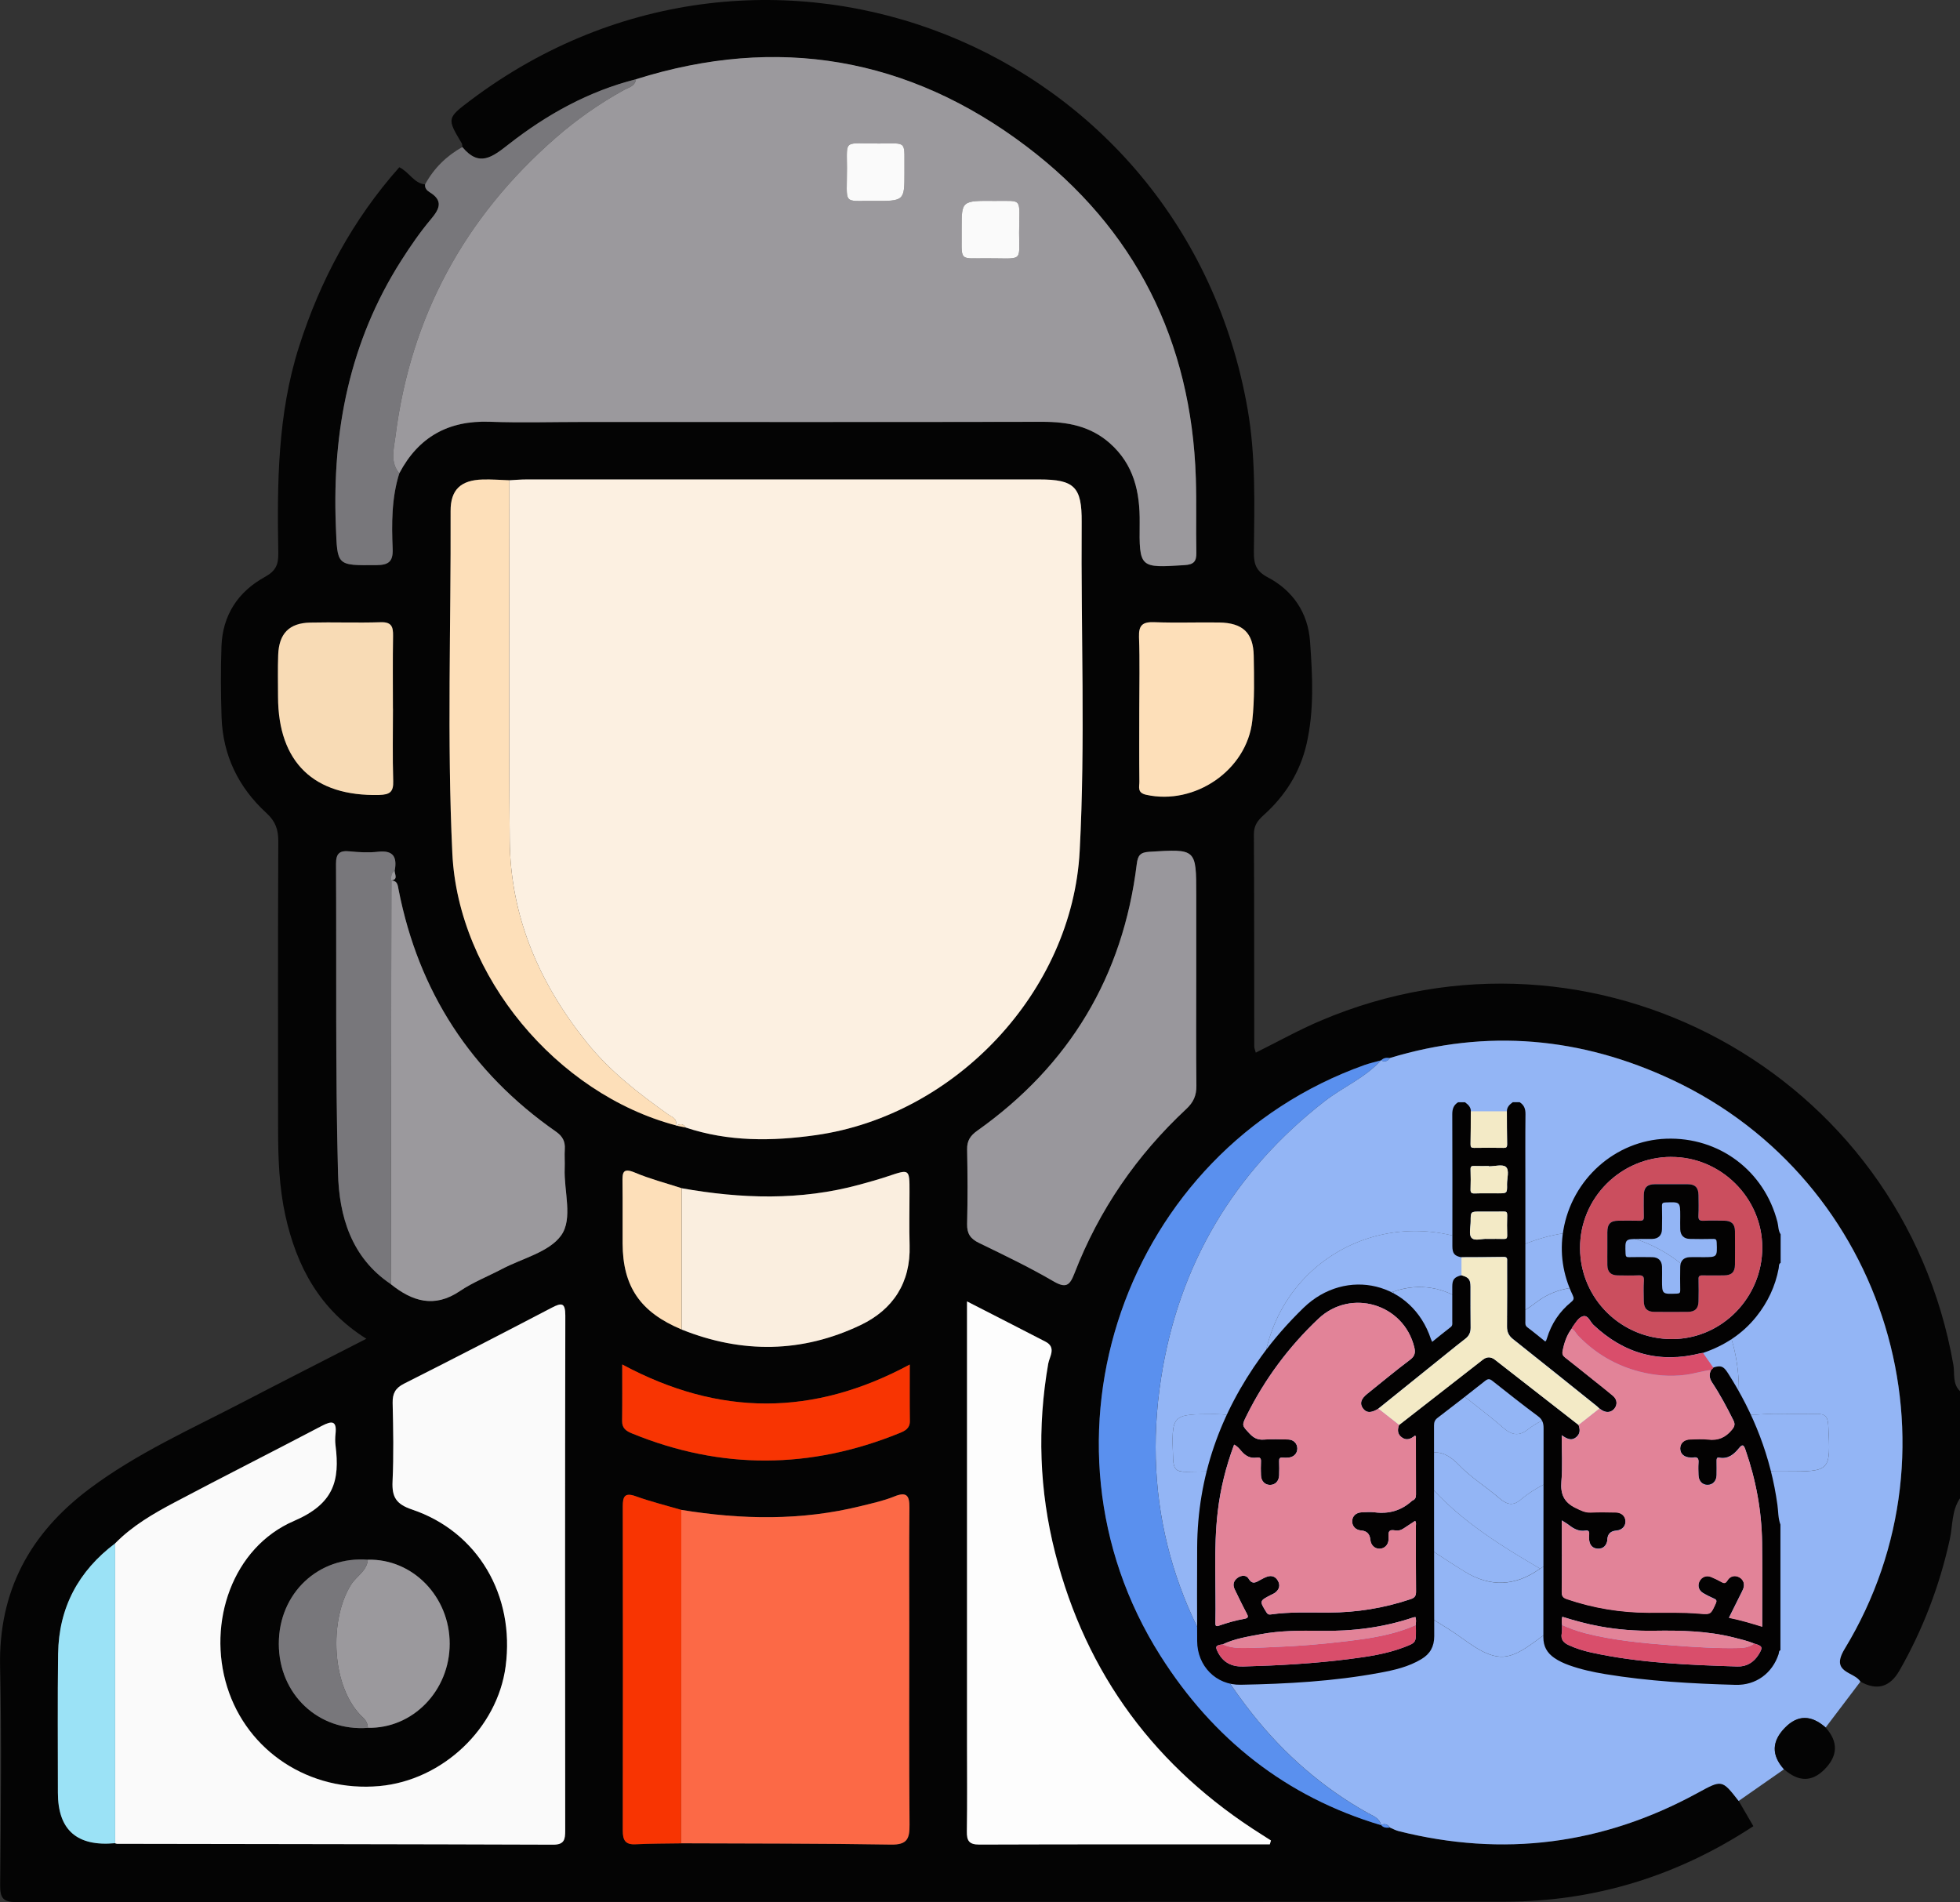 <?xml version="1.0" encoding="UTF-8"?>
<svg id="Layer_2" data-name="Layer 2" xmlns="http://www.w3.org/2000/svg" viewBox="0 0 383.22 371.91">
  <rect x="0" y="0" width="383.22" height="371.91" fill="#333333" stroke="none"/>
  <defs>
    <style>
      .cls-1 {
        fill: #5a90ee;
      }

      .cls-1, .cls-2, .cls-3, .cls-4, .cls-5, .cls-6, .cls-7, .cls-8, .cls-9, .cls-10, .cls-11, .cls-12, .cls-13, .cls-14, .cls-15, .cls-16, .cls-17, .cls-18, .cls-19, .cls-20 {
        stroke-width: 0px;
      }

      .cls-2 {
        fill: #f3eac6;
      }

      .cls-3 {
        fill: #040404;
      }

      .cls-4 {
        fill: #9be2f6;
      }

      .cls-5 {
        fill: #fc6946;
      }

      .cls-6 {
        fill: #fddfb9;
      }

      .cls-7 {
        fill: #f8dbb5;
      }

      .cls-8 {
        fill: #9b999d;
      }

      .cls-9 {
        fill: #f83402;
      }

      .cls-10 {
        fill: #fdfdfd;
      }

      .cls-11 {
        fill: #d94e6b;
      }

      .cls-12 {
        fill: #93b5f5;
      }

      .cls-13 {
        fill: #78777b;
      }

      .cls-14 {
        fill: #e28398;
      }

      .cls-15 {
        fill: #fafafa;
      }

      .cls-16 {
        fill: #faeedf;
      }

      .cls-17 {
        fill: #fcf0e1;
      }

      .cls-18 {
        fill: #030202;
      }

      .cls-19 {
        fill: #99979c;
      }

      .cls-20 {
        fill: #cb4e5e;
      }
    </style>
  </defs>
  <g id="Layer_1-2" data-name="Layer 1">
    <g>
      <g>
        <path class="cls-3" d="M90.4,28.75c-.04-.25,0-.53-.12-.73-2.91-4.88-2.94-4.91,1.85-8.51,57.59-43.24,139.33-10.88,151.8,60.46,1.62,9.25,1.32,18.63,1.23,27.97-.02,2.29.38,3.71,2.72,4.94,4.9,2.58,7.86,6.92,8.26,12.54.48,6.7.84,13.45-.69,20.08-1.27,5.5-4.17,10.09-8.35,13.84-1.16,1.04-1.95,2.03-1.94,3.75.07,13.83.05,27.67.07,41.5,0,.34.16.68.3,1.22,4.27-2.12,8.36-4.41,12.64-6.23,53.37-22.74,113.76,10.15,123.75,67.26.3,1.7-.21,3.72,1.3,5.15v20.95c-1.66,2.43-1.41,5.36-2,8.05-1.99,9.05-5.24,17.58-9.83,25.62q-2.8,4.9-7.64,2.18c-1.2-2.02-5.97-1.64-3.08-6.4,24.07-39.6,8.31-91.54-33.67-111.25-17.81-8.36-36.27-10.06-55.24-4.29-.64-.07-1.25-.05-1.72.48l-.03-.02c-1.07.3-2.17.53-3.22.91-46.98,16.77-66.59,73.34-39.91,115.47,10.29,16.26,24.54,27.61,43.16,33.15v-.03c.46.56,1.08.56,1.72.5.57.24,1.12.55,1.71.7,20.44,5.14,39.92,2.66,58.41-7.44,4.81-2.62,4.79-2.67,8.07,1.54.93,1.6,1.86,3.2,2.87,4.94-14.76,9.7-30.95,14.75-48.57,14.76-97,.06-193.99.02-290.99.09-2.66,0-3.25-.79-3.23-3.32.12-14.21.31-28.43-.01-42.63-.34-14.85,5.83-26.14,17.46-34.86,9.22-6.92,19.7-11.59,29.84-16.86,7.93-4.12,15.9-8.17,24.31-12.48-9.14-5.72-13.65-14.18-15.84-24.11-1.21-5.51-1.41-11.11-1.42-16.73-.02-18.82-.04-37.65.04-56.47,0-2.29-.57-3.88-2.32-5.48-5.46-5-8.53-11.28-8.77-18.75-.15-4.6-.18-9.22-.02-13.83.21-6.1,3.25-10.71,8.51-13.59,2.13-1.17,2.64-2.44,2.6-4.64-.24-13.6-.15-27.16,4.04-40.33,4.17-13.09,10.54-24.89,19.62-35.12,1.97.95,2.84,3.14,5.05,3.36-.11.73.36,1.21.87,1.52,2.7,1.66,1.98,3.25.27,5.29-2.15,2.56-4.07,5.35-5.87,8.18-10.02,15.8-13.45,33.2-12.73,51.69.31,7.91.05,7.83,7.91,7.77,2.39-.02,3.3-.67,3.2-3.17-.21-4.97-.22-9.95,1.3-14.78,3.75-7.12,9.61-10.38,17.68-10.08,6.1.22,12.21.04,18.32.04,29.92,0,59.84.03,89.75-.03,4.91-.01,9.39.84,13.18,4.19,4.69,4.16,5.9,9.55,5.83,15.53-.1,8.91-.02,8.85,8.75,8.3,1.8-.11,2.37-.7,2.33-2.43-.1-4.86.05-9.73-.1-14.58-.86-26.82-11.85-48.78-33.15-64.89-22.96-17.37-48.63-21.81-76.31-13.1-9.25,2.34-17.44,6.89-24.87,12.7-3.22,2.52-5.77,4.56-9.08.56ZM71.93,337.82c8.77.19,16-7.23,16-16.44,0-9.21-7.24-16.64-15.99-16.43-9.67-.75-17.42,6.56-17.42,16.43,0,9.87,7.74,17.17,17.42,16.44ZM77.17,170.23c.47-2.59-.21-4.03-3.24-3.69-1.84.2-3.74.11-5.59-.08-1.94-.2-2.66.43-2.65,2.43.12,20.16-.14,40.33.39,60.48.22,8.4,2.58,16.51,10.32,21.7,4.21,3.39,8.51,4.75,13.52,1.36,2.56-1.73,5.5-2.89,8.26-4.33,3.96-2.08,9.17-3.28,11.52-6.53,2.38-3.3.52-8.68.71-13.15.05-1.24-.06-2.5.02-3.74.1-1.51-.44-2.52-1.72-3.42-16.63-11.6-26.86-27.38-30.77-47.27-.17-.86-.19-1.8-1.41-1.82h-.07c1.48-.19.7-1.21.71-1.94ZM133.27,259.94c11.8,4.73,23.58,4.59,35.02-.89,6.3-3.02,9.77-8.26,9.55-15.57-.11-3.48-.02-6.97-.02-10.46,0-4.49,0-4.46-4.09-3.09-1.88.63-3.8,1.17-5.71,1.69-11.53,3.15-23.13,2.76-34.76.69-3.06-1-6.2-1.81-9.16-3.06-2.41-1.02-2.42.13-2.39,1.9.05,3.99,0,7.97.02,11.96.04,8.46,3.47,13.46,11.54,16.83ZM132.31,220.09c.58.12,1.17.24,1.75.36,8.35,2.79,16.86,2.7,25.45,1.49,27.31-3.86,50.14-28.09,51.59-55.54,1.13-21.41.23-42.88.39-64.32.05-6.89-1.43-8.34-8.3-8.34-33.41,0-66.83,0-100.24,0-1.12,0-2.23.11-3.35.16-1.74-.06-3.48-.2-5.22-.15-4.24.12-6.29,1.96-6.27,6.17.08,22.31-.72,44.64.34,66.92,1.14,23.97,20.41,47,43.67,53.18,0,0,.2.06.2.06ZM133.18,360.4c13.69.06,27.37.01,41.06.25,3.16.05,3.62-1.17,3.6-3.89-.11-13.07-.05-26.14-.05-39.2,0-7.59-.05-15.18.03-22.77.03-2.37-.52-3.2-2.99-2.19-2.06.84-4.27,1.31-6.44,1.85-11.66,2.91-23.4,2.68-35.17.76-2.97-.87-5.98-1.61-8.89-2.66-2.21-.8-2.56.1-2.55,2,.03,21.12.03,42.24,0,63.36,0,1.82.45,2.78,2.49,2.68,2.97-.15,5.95-.13,8.93-.18ZM22.52,360.38c.12.04.24.1.36.1,28.43.05,56.86.07,85.29.17,2.2,0,2.35-1.06,2.35-2.77-.03-33.55-.04-67.09.02-100.64,0-2.58-.7-2.6-2.68-1.56-9.59,5.01-19.2,9.96-28.86,14.84-1.7.86-2.26,1.92-2.22,3.78.12,5.11.21,10.23-.02,15.33-.14,3.04.69,4.44,3.81,5.49,12.89,4.34,20.14,16.81,18.3,30.67-1.61,12.11-12.33,22.28-24.67,23.4-13.6,1.24-25.82-6.71-29.78-19.38-3.93-12.58,1.03-27.28,13.08-32.46,7.81-3.35,8.98-7.88,8.11-14.77-.09-.74-.08-1.5,0-2.24.28-2.58-.68-2.62-2.68-1.57-9.58,5.03-19.24,9.89-28.79,14.96-4.16,2.21-8.26,4.59-11.61,8-7.19,5.41-11.03,12.6-11.16,21.6-.12,9.06-.04,18.12-.04,27.18q0,10.91,11.2,9.85ZM248.28,360.61c.08-.25.16-.51.23-.76-.58-.37-1.16-.74-1.74-1.11-20.74-13.04-34.38-31.31-40.45-55.09-3.12-12.23-3.53-24.58-1.36-37.03.23-1.34,1.65-3.17-.54-4.3-4.93-2.55-9.88-5.07-15.34-7.87v4.54c0,27.28,0,54.56,0,81.84,0,5.73.06,11.46-.03,17.19-.03,1.84.39,2.64,2.45,2.63,18.93-.07,37.86-.04,56.79-.04ZM233.89,190.99c0-5.35,0-10.71,0-16.06,0-9.02,0-8.96-9.19-8.39-1.77.11-2.24.71-2.44,2.4-2.7,21.96-13.14,39.34-31.18,52.13-1.35.96-2.03,1.94-1.99,3.65.09,4.85.11,9.71,0,14.56-.05,1.89.63,2.91,2.31,3.73,4.92,2.39,9.86,4.76,14.58,7.51,2.49,1.45,3.2.76,4.11-1.59,4.8-12.38,12.16-23.06,21.86-32.11,1.41-1.31,2-2.64,1.97-4.54-.08-7.1-.03-14.19-.03-21.29ZM76.83,138.51c0-4.73-.05-9.46.03-14.19.03-1.78-.28-2.75-2.42-2.68-4.6.15-9.21-.04-13.81.07-4.09.1-6.07,2.14-6.23,6.31-.1,2.73-.04,5.47-.03,8.21.04,12.82,7.01,19.5,19.77,19.18,2.09-.05,2.81-.57,2.75-2.73-.15-4.72-.05-9.46-.05-14.19ZM222.75,138.7c0,4.72-.03,9.45.02,14.17,0,.98-.46,2.12,1.31,2.52,9.51,2.13,19.71-4.79,20.77-14.49.46-4.18.35-8.44.28-12.66-.07-4.52-2.15-6.46-6.76-6.53-4.23-.06-8.46.1-12.68-.06-2.23-.08-3.07.53-2.99,2.88.17,4.72.05,9.45.05,14.17ZM121.65,266.77c0,3.95.03,7.52-.02,11.1-.02,1.41.84,1.95,1.93,2.4,17.46,7.14,34.9,7.02,52.34-.08,1.07-.43,2.01-.92,1.99-2.35-.05-3.57-.02-7.14-.02-11.04-18.81,10.12-37.19,10.21-56.23-.02Z"/>
        <path class="cls-12" d="M271.75,206.86c18.97-5.77,37.44-4.07,55.24,4.29,41.98,19.71,57.73,71.65,33.67,111.25-2.89,4.76,1.88,4.38,3.08,6.4-2.26,2.99-4.53,5.98-6.79,8.96q-4.23-3.74-7.91,0-3.96,4.01-.23,8.17c-2.96,2.06-5.91,4.13-8.87,6.19-3.28-4.21-3.26-4.17-8.07-1.54-18.5,10.09-37.98,12.57-58.41,7.44-.59-.15-1.14-.46-1.71-.7-.43-.65-1-.83-1.72-.5,0,0,0,.03,0,.03-.31-1.43-1.64-1.83-2.65-2.4-8.8-4.93-16.31-11.51-22.49-19.31-15.26-19.25-21.66-41.31-17.88-65.66,3.43-22.11,14.15-40.31,31.99-54.18,3.59-2.79,7.9-4.55,11-7.99,0,0,.03.02.03.02.72.36,1.29.17,1.72-.48ZM346.77,287.71h2.24c8.97,0,8.91,0,8.46-8.92-.09-1.76-.54-2.4-2.36-2.34-3.74.12-7.5-.2-11.21.11-3.3.27-3.98-.67-3.92-4.03.43-24.3-22.37-38.86-44.18-28.25-2.22,1.08-3.66.41-5.49-.46-19.62-9.27-41.4,3.02-43.42,24.33-.26,2.75,1.38,6.54-.87,7.98-2.04,1.31-5.56.35-8.42.36-8.63.01-8.56,0-8.23,8.78.07,1.99.68,2.53,2.59,2.49,5.11-.12,10.22.06,15.33-.09,1.99-.06,3.16.46,4.07,2.34,1.85,3.84,4.56,7.12,7.5,10.19,7.05,7.36,15.49,12.88,24.11,18.15,3.39,2.07,6.81,5.38,10.35,5.57,3.75.2,7.11-3.6,10.67-5.6,1.3-.73,2.57-1.52,3.82-2.34,9.09-5.95,18.59-11.75,24.36-21.14,3.73-6.07,7.81-8.66,14.6-7.12Z"/>
        <path class="cls-13" d="M78.07,92.54c-1.52,4.83-1.5,9.82-1.3,14.78.1,2.49-.8,3.15-3.2,3.17-7.86.06-7.6.14-7.91-7.77-.72-18.49,2.7-35.9,12.73-51.69,1.8-2.83,3.71-5.62,5.87-8.18,1.71-2.04,2.44-3.62-.27-5.29-.51-.31-.97-.79-.87-1.52,1.72-3.14,4.16-5.55,7.28-7.29,3.31,4,5.86,1.95,9.08-.56,7.42-5.81,15.61-10.36,24.87-12.7-.18,1.39-1.44,1.59-2.38,2.12-4.8,2.66-9.28,5.81-13.39,9.4-17.76,15.52-28.34,34.95-31.27,58.4-.29,2.3-1.08,4.94.76,7.13Z"/>
        <path class="cls-3" d="M348.81,345.93q-3.74-4.16.23-8.17,3.69-3.73,7.91,0,3.74,4.19-.22,8.19-3.68,3.72-7.92-.03Z"/>
        <path class="cls-17" d="M99.6,93.9c1.12-.06,2.23-.16,3.35-.16,33.41,0,66.83-.01,100.24,0,6.87,0,8.35,1.45,8.3,8.34-.16,21.44.74,42.9-.39,64.32-1.45,27.45-24.29,51.67-51.59,55.54-8.58,1.21-17.1,1.3-25.45-1.49-.46-.74-1.05-.81-1.75-.36,0,0-.2-.06-.2-.06.4-1.37-.77-1.62-1.54-2.18-5.77-4.12-11.3-8.38-15.83-14.01-9.35-11.64-14.95-24.63-15.08-39.6-.21-23.44-.06-46.89-.06-70.33Z"/>
        <path class="cls-8" d="M78.07,92.54c-1.85-2.2-1.05-4.83-.76-7.13,2.93-23.45,13.51-42.88,31.27-58.4,4.11-3.6,8.59-6.74,13.39-9.4.94-.52,2.2-.72,2.38-2.12,27.68-8.72,53.35-4.27,76.31,13.1,21.3,16.11,32.29,38.07,33.15,64.89.16,4.86,0,9.72.1,14.58.03,1.74-.53,2.32-2.33,2.43-8.77.55-8.85.61-8.75-8.3.07-5.98-1.13-11.37-5.83-15.53-3.78-3.35-8.27-4.2-13.18-4.19-29.92.06-59.83.03-89.75.03-6.11,0-12.22.18-18.32-.04-8.07-.29-13.93,2.97-17.68,10.08ZM176.84,33.77c-.09-6.43.76-5.72-4.97-5.71-6.99.02-6.28-.92-6.27,4.76.01,7.32-.9,6.4,4.95,6.46,6.29.06,6.29.01,6.29-5.51ZM188.02,44.64c.08,6.42-.77,5.89,4.45,5.86,7.76-.04,6.78.96,6.79-4.98.01-7.05.84-6.19-4.79-6.24-6.44-.06-6.44-.02-6.45,5.36Z"/>
        <path class="cls-15" d="M22.52,301.75c3.35-3.42,7.45-5.8,11.61-8,9.56-5.06,19.22-9.93,28.79-14.96,2.01-1.05,2.96-1.01,2.68,1.57-.08.74-.09,1.51,0,2.24.87,6.89-.3,11.41-8.11,14.77-12.05,5.18-17.01,19.88-13.08,32.46,3.96,12.66,16.17,20.61,29.78,19.38,12.35-1.12,23.07-11.29,24.67-23.4,1.84-13.86-5.42-26.33-18.3-30.67-3.12-1.05-3.95-2.45-3.81-5.49.24-5.1.14-10.22.02-15.33-.04-1.85.52-2.92,2.22-3.78,9.66-4.87,19.27-9.83,28.86-14.84,1.98-1.04,2.69-1.02,2.68,1.56-.07,33.55-.05,67.09-.02,100.64,0,1.71-.15,2.78-2.35,2.77-28.43-.1-56.86-.12-85.29-.17-.12,0-.24-.07-.36-.1,0-19.54,0-39.09,0-58.63Z"/>
        <path class="cls-5" d="M133.21,295.21c11.77,1.92,23.51,2.14,35.17-.76,2.17-.54,4.38-1.01,6.44-1.85,2.47-1.01,3.01-.18,2.99,2.19-.09,7.59-.03,15.18-.03,22.77,0,13.07-.06,26.14.05,39.2.02,2.72-.43,3.94-3.6,3.89-13.68-.23-27.37-.19-41.06-.25.01-21.73.02-43.47.03-65.2Z"/>
        <path class="cls-10" d="M248.28,360.61c-18.93,0-37.86-.03-56.79.04-2.07,0-2.48-.78-2.45-2.63.09-5.73.03-11.46.03-17.19,0-27.28,0-54.56,0-81.84v-4.54c5.47,2.8,10.41,5.32,15.34,7.87,2.19,1.13.77,2.95.54,4.3-2.17,12.46-1.76,24.8,1.36,37.03,6.07,23.79,19.71,42.06,40.45,55.09.58.37,1.16.74,1.74,1.11-.08.25-.16.51-.23.76Z"/>
        <path class="cls-19" d="M233.89,190.99c0,7.1-.05,14.19.03,21.29.02,1.9-.57,3.23-1.97,4.54-9.7,9.04-17.06,19.73-21.86,32.11-.91,2.36-1.62,3.04-4.11,1.59-4.72-2.75-9.66-5.12-14.58-7.51-1.69-.82-2.36-1.84-2.31-3.73.12-4.85.1-9.71,0-14.56-.03-1.7.64-2.69,1.99-3.65,18.03-12.79,28.48-30.17,31.18-52.13.21-1.68.67-2.29,2.44-2.4,9.19-.57,9.19-.63,9.19,8.39,0,5.35,0,10.71,0,16.06Z"/>
        <path class="cls-8" d="M76.53,172.17c1.22.02,1.24.96,1.41,1.82,3.91,19.89,14.14,35.67,30.77,47.27,1.28.9,1.82,1.9,1.72,3.42-.08,1.24.03,2.49-.02,3.74-.18,4.47,1.67,9.85-.71,13.15-2.35,3.25-7.56,4.45-11.52,6.53-2.76,1.45-5.7,2.6-8.26,4.33-5.01,3.38-9.31,2.02-13.52-1.36.04-26.3.08-52.59.12-78.89Z"/>
        <path class="cls-1" d="M270,207.32c-3.1,3.44-7.41,5.2-11,7.99-17.84,13.87-28.56,32.07-31.99,54.18-3.78,24.34,2.62,46.4,17.88,65.66,6.18,7.8,13.69,14.38,22.49,19.31,1.01.56,2.34.97,2.65,2.4-18.62-5.54-32.87-16.89-43.16-33.15-26.68-42.13-7.06-98.7,39.91-115.47,1.05-.37,2.14-.61,3.22-.91Z"/>
        <path class="cls-6" d="M99.6,93.9c0,23.44-.15,46.89.06,70.33.13,14.97,5.73,27.96,15.08,39.6,4.53,5.64,10.07,9.9,15.83,14.01.77.55,1.94.8,1.54,2.18-23.26-6.18-42.53-29.21-43.67-53.18-1.06-22.29-.25-44.61-.34-66.92-.02-4.21,2.03-6.05,6.27-6.17,1.74-.05,3.48.09,5.22.15Z"/>
        <path class="cls-16" d="M133.27,232.32c11.63,2.07,23.23,2.45,34.76-.69,1.92-.52,3.83-1.06,5.71-1.69,4.1-1.37,4.09-1.4,4.09,3.09,0,3.49-.09,6.97.02,10.46.22,7.31-3.25,12.55-9.55,15.57-11.45,5.48-23.22,5.62-35.02.89,0-9.21,0-18.42,0-27.62Z"/>
        <path class="cls-13" d="M76.53,172.17c-.04,26.3-.08,52.59-.12,78.89-7.74-5.18-10.1-13.3-10.32-21.7-.53-20.15-.27-40.32-.39-60.48-.01-2,.7-2.63,2.65-2.43,1.85.19,3.75.29,5.59.08,3.03-.33,3.71,1.1,3.24,3.69-.7.47-.7,1.21-.71,1.93h.07Z"/>
        <path class="cls-9" d="M133.21,295.21c0,21.73-.02,43.47-.03,65.2-2.98.05-5.96.03-8.93.18-2.04.11-2.49-.86-2.49-2.68.04-21.12.03-42.24,0-63.36,0-1.91.34-2.8,2.55-2,2.91,1.05,5.92,1.79,8.89,2.66Z"/>
        <path class="cls-7" d="M76.83,138.51c0,4.73-.1,9.46.05,14.19.07,2.15-.65,2.67-2.75,2.73-12.76.32-19.73-6.37-19.77-19.18,0-2.74-.07-5.48.03-8.21.16-4.16,2.14-6.21,6.23-6.31,4.6-.11,9.21.08,13.81-.07,2.14-.07,2.45.9,2.42,2.68-.08,4.73-.03,9.46-.03,14.19Z"/>
        <path class="cls-6" d="M222.75,138.7c0-4.72.12-9.45-.05-14.17-.08-2.35.76-2.96,2.99-2.88,4.22.16,8.45,0,12.68.06,4.61.07,6.69,2.01,6.76,6.53.07,4.22.18,8.48-.28,12.66-1.06,9.7-11.26,16.62-20.77,14.49-1.77-.4-1.3-1.54-1.31-2.52-.05-4.72-.02-9.45-.02-14.17Z"/>
        <path class="cls-9" d="M121.65,266.77c19.04,10.23,37.42,10.14,56.23.02,0,3.91-.03,7.48.02,11.04.02,1.43-.93,1.92-1.99,2.35-17.43,7.1-34.88,7.22-52.34.08-1.1-.45-1.95-.99-1.93-2.4.05-3.58.02-7.15.02-11.1Z"/>
        <path class="cls-4" d="M22.52,301.75c0,19.54,0,39.09,0,58.63q-11.2,1.06-11.2-9.85c0-9.06-.08-18.12.04-27.18.12-9.01,3.97-16.19,11.16-21.6Z"/>
        <path class="cls-8" d="M71.93,304.95c8.76-.21,16,7.23,15.99,16.43,0,9.2-7.22,16.62-16,16.44-.01-.79-.35-1.44-.92-1.97-6.34-5.89-6.69-19.21-2.34-26.06,1.05-1.65,3.09-2.64,3.26-4.85Z"/>
        <path class="cls-13" d="M71.93,304.95c-.18,2.21-2.22,3.2-3.26,4.85-4.34,6.84-4,20.17,2.34,26.06.57.53.91,1.17.92,1.97-9.68.73-17.42-6.57-17.42-16.44,0-9.88,7.75-17.18,17.42-16.43Z"/>
        <path class="cls-6" d="M133.27,232.32c0,9.21,0,18.42,0,27.62-8.07-3.37-11.5-8.37-11.54-16.83-.02-3.99.03-7.98-.02-11.96-.02-1.77-.01-2.91,2.39-1.9,2.96,1.25,6.1,2.06,9.16,3.06Z"/>
        <path class="cls-6" d="M132.31,220.09c.7-.45,1.29-.39,1.75.36-.58-.12-1.17-.24-1.75-.36Z"/>
        <path class="cls-1" d="M271.75,206.86c-.43.66-1,.84-1.72.48.47-.53,1.08-.55,1.72-.48Z"/>
        <path class="cls-8" d="M76.45,172.16c.02-.73.01-1.46.71-1.93-.01.73.76,1.75-.71,1.93Z"/>
        <path class="cls-1" d="M270.03,356.82c.72-.33,1.28-.15,1.72.5-.64.07-1.26.07-1.72-.5Z"/>
        <path class="cls-12" d="M346.77,287.71c-6.79-1.54-10.87,1.05-14.6,7.12-5.77,9.39-15.27,15.19-24.36,21.14-1.25.82-2.52,1.61-3.82,2.34-3.56,2-6.93,5.81-10.67,5.6-3.54-.19-6.96-3.5-10.35-5.57-8.61-5.28-17.06-10.79-24.11-18.15-2.94-3.07-5.65-6.35-7.5-10.19-.91-1.88-2.08-2.39-4.07-2.34-5.11.14-10.22-.03-15.33.09-1.92.04-2.52-.5-2.59-2.49-.32-8.78-.4-8.77,8.23-8.78,2.87,0,6.38.96,8.42-.36,2.25-1.44.61-5.23.87-7.98,2.02-21.31,23.8-33.6,43.42-24.33,1.83.87,3.27,1.54,5.49.46,21.81-10.6,44.61,3.95,44.18,28.25-.06,3.36.62,4.3,3.92,4.03,3.71-.3,7.48.01,11.21-.11,1.81-.06,2.27.58,2.36,2.34.45,8.93.51,8.92-8.46,8.92h-2.24ZM301.12,306.7c8.41-4.97,16.28-10.57,22.38-18.69-9.64-.91-18.64-1.1-26.25,5.27-1.58,1.32-2.82.75-4.2-.44-2.54-2.19-5.47-3.98-7.77-6.39-3.16-3.3-5.99-3.23-9.08-.2-3.85,2.55-8.38.84-12.6,1.72.62,1.74,1.78,2.71,2.77,3.79,5.8,6.29,12.81,11.05,20.02,15.52q7.48,4.64,14.73-.58ZM272.58,252.5c-9.49,1.65-17.1,13.68-14.39,22.69.26.85.59,1.35,1.46,1.28,3.77-.31,7.61.77,11.31-.61,3.06-1.65,6.17-3.21,9.14-5.01,1.52-.92,2.55-.87,3.92.29,3.22,2.74,6.69,5.2,9.87,7.99,1.7,1.49,3.12,1.71,4.85.34,3.41-2.69,7.31-3.25,11.56-3.05,5.22.25,10.46.07,15.7.05,1.16,0,2.32.36,2.71-1.58,1.87-9.18-4.36-19.72-13.44-22.4-5.35-1.58-10.82-1.06-15,2.21-5.09,3.97-8.87,3.6-13.84-.08-3.89-2.87-8.86-3.86-13.85-2.13Z"/>
        <path class="cls-15" d="M176.84,33.77c0,5.53,0,5.57-6.29,5.51-5.85-.05-4.94.86-4.95-6.46-.01-5.68-.72-4.74,6.27-4.76,5.74-.01,4.89-.73,4.97,5.71Z"/>
        <path class="cls-15" d="M188.02,44.64c0-5.38,0-5.42,6.45-5.36,5.64.05,4.81-.81,4.79,6.24-.01,5.94.96,4.94-6.79,4.98-5.21.03-4.37.56-4.45-5.86Z"/>
        <path class="cls-12" d="M272.58,252.5c4.99-1.73,9.97-.75,13.85,2.13,4.98,3.68,8.76,4.06,13.84.08,4.19-3.27,9.65-3.79,15-2.21,9.07,2.67,15.31,13.21,13.44,22.4-.4,1.94-1.55,1.58-2.71,1.58-5.23.02-10.48.2-15.7-.05-4.25-.2-8.15.36-11.56,3.05-1.73,1.37-3.16,1.15-4.85-.34-3.18-2.79-6.65-5.25-9.87-7.99-1.37-1.16-2.39-1.21-3.92-.29-2.97,1.8-6.09,3.35-9.14,5.01-.23-.43-.58-.82-.69-1.28-1.85-7.63-1.09-14.99,2.3-22.08Z"/>
        <path class="cls-12" d="M276.19,286.25c3.1-3.03,5.93-3.1,9.08.2,2.3,2.4,5.23,4.2,7.77,6.39,1.38,1.19,2.62,1.76,4.2.44,7.61-6.37,16.61-6.17,26.25-5.27-6.09,8.13-13.96,13.72-22.38,18.69-9.39-5.49-18.54-11.28-24.92-20.44Z"/>
        <path class="cls-12" d="M276.19,286.25c6.38,9.17,15.53,14.95,24.92,20.44q-7.24,5.2-14.73.59c-7.21-4.47-14.21-9.23-20.02-15.52-1-1.08-2.15-2.05-2.77-3.79,4.21-.88,8.75.83,12.6-1.72Z"/>
        <path class="cls-12" d="M272.58,252.5c-3.39,7.09-4.15,14.45-2.3,22.08.11.45.45.85.69,1.28-3.71,1.38-7.55.3-11.32.61-.88.07-1.21-.42-1.46-1.28-2.71-9.01,4.9-21.04,14.39-22.69Z"/>
      </g>
      <g>
        <path class="cls-18" d="M348.12,322.64c-.36.14-.28.5-.36.76-1.24,3.78-4.45,6.12-8.4,6.02-8.53-.23-17.05-.71-25.49-2.1-2.41-.4-4.8-.92-7.11-1.75-1.02-.37-1.99-.81-2.88-1.43-1.4-.97-2.13-2.25-2.12-4.03.03-13.62,0-27.24.04-40.86,0-1.04-.23-1.73-1.13-2.39-3.01-2.23-5.94-4.56-8.88-6.88-.54-.43-.87-.42-1.41,0-3.08,2.44-6.18,4.86-9.31,7.24-.54.41-.69.84-.69,1.48.02,13.73-.01,27.46.04,41.2,0,2.06-.82,3.48-2.51,4.49-2.52,1.52-5.35,2.16-8.19,2.68-8.96,1.66-18.04,2.16-27.13,2.33-4.85.09-8.5-3.69-8.52-8.53-.02-6.12-.04-12.25,0-18.37.08-13.8,4.49-26.16,12.53-37.29,2.46-3.41,5.23-6.55,8.24-9.48,8.37-8.14,21.27-5,24.93,6.07.06.17.14.32.25.56,1.23-.99,2.4-1.96,3.61-2.88.42-.32.32-.71.32-1.1,0-2.26,0-4.53,0-6.79,0-1.42.37-1.88,1.78-2.25,1.41.37,1.78.82,1.78,2.24,0,2.67-.02,5.34.02,8.02.01.94-.33,1.62-1.07,2.18-1.12.85-2.21,1.75-3.31,2.63-4.56,3.67-9.12,7.34-13.68,11.02-1.4.89-2.35.85-3.02-.11-.64-.93-.37-1.81.88-2.81,2.78-2.23,5.52-4.51,8.36-6.65.95-.72,1.08-1.42.83-2.44-2.06-8.48-12.4-11.58-18.75-5.58-5.8,5.48-10.49,11.79-14.04,18.94-.96,1.94-.92,1.9.57,3.5.78.84,1.58,1.28,2.78,1.19,1.59-.12,3.19-.06,4.79-.02,1.06.03,1.77.79,1.78,1.76,0,.97-.71,1.71-1.76,1.78-.37.03-.75.04-1.11,0-.54-.05-.71.15-.69.69.04.93.03,1.86,0,2.78-.04,1.13-.77,1.88-1.78,1.87-1.01,0-1.73-.75-1.77-1.89-.03-.89-.05-1.78,0-2.67.04-.66-.21-.87-.82-.78-1.27.2-2.21-.33-3.01-1.27-.39-.46-.8-.96-1.42-1.27-1.6,4.28-2.68,8.61-3.2,13.08-.85,7.25-.31,14.53-.46,21.8-.01.56.12.72.69.52,1.61-.56,3.25-1.04,4.93-1.33.9-.16.83-.47.47-1.13-.82-1.53-1.57-3.11-2.33-4.67-.44-.9-.19-1.69.61-2.25.73-.51,1.69-.54,2.11.17.76,1.28,1.48.71,2.31.26.42-.23.85-.46,1.3-.62.94-.33,1.7-.02,2.16.84.48.88.22,1.66-.55,2.26-.23.18-.51.29-.78.43-2.34,1.2-2.33,1.19-.93,3.45.21.34.41.45.8.4,3.76-.54,7.56-.36,11.34-.37,5.5-.01,10.84-.88,16.06-2.63.82-.28,1.05-.65,1.04-1.49-.05-4.27-.02-8.54-.03-12.81,0-.31.12-.65-.15-1-.72.47-1.42.94-2.13,1.4-.37.25-.75.45-1.22.49-.58.04-1.36-.28-1.69.15-.29.38-.1,1.13-.16,1.71-.09.99-.81,1.68-1.74,1.69-.97.02-1.72-.7-1.81-1.74q-.16-1.7-1.77-1.82c-1.06-.08-1.78-.79-1.79-1.76-.01-1.01.73-1.75,1.86-1.79.85-.03,1.72-.1,2.56,0,2.76.35,5.18-.34,7.25-2.22.05-.05.12-.09.19-.12.51-.23.62-.62.62-1.16-.02-3.67-.01-7.35-.02-11.02,0-.16.09-.38-.2-.47-.78.63-1.63,1.04-2.59.31-.85-.65-.83-1.5-.5-2.41,5.46-4.26,10.92-8.51,16.38-12.77.78-.6,1.57-.6,2.34,0,5.46,4.25,10.92,8.52,16.38,12.77.31.86.35,1.67-.42,2.34-1,.86-1.91.32-2.88-.34,0,3.1.19,6.08-.06,9.02-.21,2.49.51,4.09,2.78,5.18.98.48,1.85.94,2.99.89,1.63-.08,3.26-.04,4.9-.01,1.12.02,1.87.78,1.86,1.8-.01.97-.74,1.68-1.79,1.76q-1.66.13-1.76,1.71c0,.11,0,.23-.02.33-.22.95-.81,1.52-1.79,1.5-.98-.02-1.57-.61-1.72-1.57-.06-.4-.05-.82-.02-1.22.05-.57-.12-.85-.73-.75-1.24.2-2.23-.31-3.17-1.04-.42-.33-.89-.59-1.45-.95,0,4.8.03,9.4-.02,14,0,.83.29,1.14,1.02,1.38,5.17,1.75,10.48,2.63,15.94,2.65,3.34.01,6.68-.1,10.01.19,2.21.19,2.19.12,3.15-1.99.22-.49.19-.71-.31-.93-.74-.33-1.48-.69-2.18-1.11-.86-.52-1.11-1.47-.68-2.31.44-.85,1.34-1.21,2.26-.83.68.28,1.35.61,2,.97.54.3.84.3,1.21-.31.53-.88,1.5-1.05,2.33-.58.81.46,1.1,1.37.72,2.3-.17.41-.38.8-.58,1.2-.72,1.45-1.44,2.9-2.19,4.4,2.26.44,4.34,1.07,6.5,1.74,0-5.59.06-11.04-.02-16.49-.09-6.2-1.21-12.23-3.25-18.09-.32-.91-.54-1.2-1.26-.32-.99,1.22-2.12,2.19-3.88,1.86-.51-.1-.5.28-.5.63,0,.93.02,1.86,0,2.78-.03,1.14-.74,1.9-1.74,1.92-1.05.02-1.78-.76-1.81-1.96-.02-.78-.05-1.56,0-2.34.07-.79-.11-1.22-1-1.05-.18.03-.37,0-.56,0-1.23-.04-2-.71-2.01-1.76-.01-1.05.76-1.78,1.97-1.8,1.15-.02,2.32-.12,3.45.02,1.98.25,3.46-.39,4.71-1.93.54-.66.63-1.1.26-1.83-1.26-2.52-2.58-5.01-4.14-7.36-.54-.82-.68-1.62-.19-2.5.14-.14.28-.28.42-.42,1.48-.47,1.98-.28,2.85,1.08,5.06,7.9,8.4,16.44,9.68,25.76.18,1.29.12,2.62.59,3.87v24.5ZM276.81,317.72c.04-.51.11-1.02-.05-1.55-.16.02-.31.02-.45.07-5.85,1.98-11.88,2.72-18.04,2.62-3.97-.06-7.93-.06-11.85.67-2.5.47-5.02.86-7.35,1.97-1.38.18-1.54.41-.94,1.56,1.02,1.99,2.69,2.83,4.91,2.77,6.94-.19,13.86-.57,20.74-1.45,3.64-.47,7.27-.99,10.73-2.31,2.34-.9,2.34-.92,2.33-3.35,0-.33-.02-.67-.04-1ZM305.4,317.72c-.01.56.05,1.12-.05,1.66-.23,1.23.42,1.85,1.42,2.3,1.39.63,2.83,1.09,4.32,1.41,9.42,2.07,19.01,2.43,28.6,2.74,1.8.06,3.21-.8,4.16-2.33.89-1.42.77-1.69-.86-2.15-1.27-.52-2.61-.83-3.93-1.17-5.15-1.31-10.4-1.42-15.67-1.34-3.56.06-7.1-.21-10.61-.86-2.47-.45-4.89-1.12-7.31-1.87-.17.58-.1,1.09-.06,1.6Z"/>
        <path class="cls-18" d="M285.75,245.83c-1.38-.27-1.78-.76-1.78-2.19,0-8.61.02-17.21-.02-25.81,0-1.03.28-1.78,1.14-2.32h1.34c.61.45,1.16.93,1.15,1.78-.01,2.15,0,4.3-.05,6.45,0,.53.14.7.68.69,1.93-.03,3.86-.03,5.79,0,.54,0,.69-.16.68-.69-.04-2.15-.04-4.3-.05-6.46,0-.85.54-1.33,1.15-1.78h1.34c.86.54,1.15,1.29,1.14,2.32-.05,4.6-.02,9.21-.02,13.81,0,8.87,0,17.74,0,26.61,0,.46-.1.92.41,1.29,1.19.88,2.32,1.84,3.48,2.76.09-.1.15-.14.18-.2.06-.13.11-.28.15-.42.86-2.85,2.44-5.23,4.74-7.1.56-.45.57-.75.29-1.35-1.92-4.03-2.57-8.27-1.83-12.67,1.69-10.02,10.17-17.56,20.11-17.91,10.35-.37,19.19,6.27,21.76,16.3.2.8.13,1.67.62,2.39v5.57c-.42.25-.31.72-.38,1.08-.66,3.52-2.15,6.66-4.38,9.45-2.74,3.42-6.28,5.68-10.39,7.08-.15.02-.29.03-.44.06-8.03,2.04-15.01.13-21.02-5.55-.64-.61-1-1.93-2.01-1.68-.9.23-1.47,1.29-2.07,2.11-.06.09-.1.2-.15.3-.98,1.3-1.46,2.79-1.78,4.36-.12.61.04.95.51,1.31,1.9,1.48,3.76,2.99,5.64,4.49,1.24.99,2.5,1.96,3.71,3,.82.7.89,1.7.28,2.47-.59.74-1.49.89-2.39.37-.19-.11-.37-.24-.55-.36-.16-.15-.31-.31-.48-.45-5.47-4.38-10.93-8.78-16.42-13.13-.84-.67-1.18-1.41-1.17-2.47.04-4.23.02-8.46.02-12.69,0-.47.12-.92-.68-.91-2.74.06-5.49.04-8.23.06ZM326.75,226.2c-9.88.03-17.86,8.03-17.82,17.85.04,9.88,8.09,17.81,18.03,17.77,9.7-.04,17.64-8.14,17.6-17.96-.04-9.68-8.11-17.68-17.81-17.65ZM291.11,228.04s0-.04,0-.06c-.96,0-1.93.03-2.89-.01-.52-.02-.71.13-.69.67.04,1.3.04,2.6,0,3.89-.02.62.15.83.79.81,1.52-.05,3.04-.02,4.56-.02,1.79,0,1.82,0,1.78-1.77-.02-1.17.51-2.74-.22-3.39-.63-.57-2.18-.12-3.32-.12ZM290.81,242.23c1.19,0,2.19-.03,3.19.01.54.02.7-.15.68-.68-.04-1.33-.04-2.67,0-4,.01-.54-.15-.69-.69-.68-1.52.03-3.04.01-4.56.01-1.89,0-1.9,0-1.89,1.89,0,1.11-.39,2.59.16,3.22.64.73,2.16.12,3.1.23Z"/>
        <path class="cls-2" d="M285.75,245.83c2.74-.01,5.49,0,8.23-.06.8-.02.68.43.68.91,0,4.23.02,8.46-.02,12.69-.01,1.06.32,1.8,1.17,2.47,5.49,4.35,10.95,8.75,16.42,13.13.17.14.32.3.48.45-1.35,1.07-2.71,2.13-4.06,3.2-5.46-4.26-10.92-8.52-16.38-12.77-.77-.6-1.57-.6-2.34,0-5.46,4.25-10.92,8.51-16.38,12.77-1.35-1.06-2.71-2.13-4.06-3.19,4.56-3.67,9.12-7.35,13.68-11.02,1.1-.88,2.19-1.78,3.31-2.63.74-.56,1.08-1.24,1.07-2.18-.04-2.67,0-5.34-.02-8.02,0-1.42-.38-1.87-1.78-2.24,0-1.16,0-2.33,0-3.49Z"/>
        <path class="cls-14" d="M269.49,275.42c1.35,1.06,2.71,2.13,4.06,3.19-.33.9-.35,1.76.5,2.4.96.73,1.81.32,2.59-.31.29.09.2.31.2.47,0,3.67,0,7.35.02,11.02,0,.54-.11.94-.62,1.16-.07.03-.13.07-.19.12-2.07,1.88-4.49,2.57-7.25,2.22-.84-.11-1.71-.04-2.56,0-1.13.04-1.87.78-1.86,1.79.01.97.73,1.68,1.79,1.76q1.62.13,1.77,1.82c.1,1.04.84,1.76,1.81,1.74.93-.02,1.65-.71,1.74-1.69.05-.58-.14-1.33.16-1.71.33-.43,1.11-.11,1.69-.15.47-.03.85-.24,1.22-.49.71-.46,1.41-.93,2.13-1.4.27.35.15.69.15,1,.01,4.27-.02,8.54.03,12.81,0,.84-.22,1.21-1.04,1.49-5.21,1.76-10.56,2.62-16.06,2.63-3.78,0-7.57-.17-11.34.37-.39.06-.58-.06-.8-.4-1.4-2.26-1.41-2.25.93-3.45.26-.13.55-.25.78-.43.76-.6,1.02-1.38.55-2.26-.46-.86-1.22-1.17-2.16-.84-.45.16-.88.39-1.3.62-.83.45-1.55,1.02-2.31-.26-.42-.71-1.38-.68-2.11-.17-.79.56-1.04,1.34-.61,2.25.76,1.57,1.51,3.14,2.33,4.67.36.67.43.98-.47,1.13-1.68.29-3.32.78-4.93,1.33-.57.2-.71.04-.69-.52.16-7.27-.39-14.55.46-21.8.53-4.46,1.61-8.8,3.2-13.08.63.31,1.03.8,1.42,1.27.81.95,1.75,1.47,3.01,1.27.61-.1.86.12.82.78-.05.89-.03,1.78,0,2.67.04,1.14.76,1.89,1.77,1.89,1.01,0,1.75-.74,1.78-1.87.03-.93.04-1.86,0-2.78-.02-.53.15-.74.69-.69.37.04.74.03,1.11,0,1.05-.08,1.77-.81,1.76-1.78,0-.97-.72-1.73-1.78-1.76-1.6-.04-3.2-.1-4.79.02-1.2.09-2-.36-2.78-1.19-1.5-1.6-1.53-1.56-.57-3.5,3.55-7.15,8.25-13.46,14.04-18.94,6.35-6,16.69-2.91,18.75,5.58.25,1.02.13,1.72-.83,2.44-2.85,2.14-5.59,4.42-8.36,6.65-1.25,1-1.52,1.88-.88,2.81.67.97,1.62,1,3.02.11Z"/>
        <path class="cls-14" d="M308.65,278.62c1.35-1.07,2.71-2.13,4.06-3.2.18.12.36.25.55.36.9.51,1.8.37,2.39-.37.61-.77.54-1.77-.28-2.47-1.21-1.03-2.47-2-3.71-3-1.88-1.5-3.74-3.02-5.64-4.49-.47-.36-.63-.7-.51-1.31.31-1.58.8-3.06,1.78-4.36.61.29.83.93,1.27,1.38,3.35,3.47,7.37,5.84,12.02,7.03,2.94.75,5.94,1.02,9.01.62,1.69-.22,3.3-.76,4.99-.95-.49.88-.35,1.68.19,2.5,1.56,2.35,2.88,4.83,4.14,7.36.36.73.28,1.17-.26,1.83-1.26,1.54-2.73,2.18-4.71,1.93-1.13-.14-2.3-.04-3.45-.02-1.21.02-1.98.75-1.97,1.8.01,1.05.79,1.72,2.01,1.76.19,0,.38.03.56,0,.89-.17,1.07.26,1,1.05-.06.77-.03,1.56,0,2.34.03,1.2.76,1.98,1.81,1.96,1-.02,1.71-.77,1.74-1.92.03-.93.01-1.86,0-2.78,0-.35-.01-.73.5-.63,1.76.33,2.89-.65,3.88-1.86.71-.88.94-.59,1.26.32,2.04,5.86,3.16,11.89,3.25,18.09.08,5.45.02,10.9.02,16.49-2.16-.66-4.24-1.3-6.5-1.74.75-1.5,1.47-2.95,2.19-4.4.2-.4.41-.79.58-1.2.38-.94.09-1.84-.72-2.3-.82-.47-1.8-.3-2.33.58-.37.62-.67.62-1.21.31-.64-.36-1.31-.69-2-.97-.92-.38-1.82-.02-2.26.83-.43.84-.18,1.79.68,2.31.7.42,1.43.78,2.18,1.11.5.22.53.44.31.93-.96,2.1-.94,2.18-3.15,1.99-3.34-.29-6.67-.18-10.01-.19-5.46-.02-10.77-.89-15.94-2.65-.73-.25-1.03-.55-1.02-1.38.05-4.6.02-9.2.02-14,.56.36,1.03.62,1.45.95.94.73,1.93,1.24,3.17,1.04.61-.1.78.18.73.75-.04.4-.05.82.02,1.22.15.96.74,1.55,1.72,1.57.98.02,1.57-.55,1.79-1.5.03-.11.02-.22.02-.33q.1-1.59,1.76-1.71c1.06-.08,1.78-.79,1.79-1.76.01-1.01-.73-1.77-1.86-1.8-1.63-.03-3.27-.07-4.9.01-1.14.06-2-.41-2.99-.89-2.27-1.1-2.99-2.69-2.78-5.18.25-2.94.06-5.92.06-9.02.97.66,1.88,1.2,2.88.34.77-.66.72-1.48.42-2.34Z"/>
        <path class="cls-11" d="M342.98,321.35c1.63.47,1.75.73.86,2.15-.96,1.53-2.36,2.39-4.16,2.33-9.59-.31-19.18-.67-28.6-2.74-1.48-.33-2.93-.78-4.32-1.41-.99-.45-1.65-1.07-1.42-2.3.1-.54.04-1.11.06-1.66,1.46.63,2.95,1.19,4.49,1.59,5.64,1.44,11.41,1.96,17.19,2.4,4.35.33,8.72.62,13.09.51,1.04-.03,1.97-.26,2.81-.86Z"/>
        <path class="cls-11" d="M276.81,317.72c.01.33.04.67.04,1,0,2.43.01,2.45-2.33,3.35-3.45,1.33-7.09,1.85-10.73,2.31-6.88.88-13.81,1.26-20.74,1.45-2.23.06-3.89-.78-4.91-2.77-.59-1.15-.43-1.38.94-1.56,1.88.89,3.9.71,5.89.69,1.4-.02,2.81-.12,4.21-.17,4.76-.18,9.5-.58,14.23-1.15,4.59-.56,9.15-1.23,13.41-3.15Z"/>
        <path class="cls-11" d="M334.58,267.85c-1.69.19-3.3.73-4.99.95-3.07.4-6.07.14-9.01-.62-4.65-1.19-8.67-3.56-12.02-7.03-.43-.45-.66-1.09-1.27-1.38.05-.1.08-.21.15-.3.59-.81,1.16-1.87,2.07-2.11,1-.26,1.36,1.07,2.01,1.68,6.01,5.68,12.98,7.59,21.02,5.55.14-.04.29-.04.44-.06.68.97,1.36,1.94,2.03,2.91-.14.14-.28.28-.42.42Z"/>
        <path class="cls-14" d="M276.81,317.72c-4.27,1.92-8.82,2.59-13.41,3.15-4.73.58-9.47.98-14.23,1.15-1.4.05-2.8.15-4.21.17-1.99.03-4,.21-5.89-.69,2.33-1.11,4.85-1.5,7.35-1.97,3.92-.74,7.89-.74,11.85-.67,6.16.1,12.19-.64,18.04-2.62.14-.05.29-.04.45-.07.16.53.09,1.04.05,1.55Z"/>
        <path class="cls-14" d="M342.98,321.35c-.84.61-1.78.84-2.81.86-4.38.11-8.74-.18-13.09-.51-5.77-.43-11.55-.96-17.19-2.4-1.55-.39-3.03-.96-4.49-1.59-.04-.51-.11-1.02.06-1.6,2.41.76,4.83,1.42,7.31,1.87,3.51.64,7.05.91,10.61.86,5.27-.08,10.52.03,15.67,1.34,1.33.34,2.66.64,3.93,1.17Z"/>
        <path class="cls-20" d="M326.75,226.2c9.7-.03,17.77,7.97,17.81,17.65.04,9.82-7.9,17.92-17.6,17.96-9.94.04-17.99-7.88-18.03-17.77-.04-9.81,7.95-17.81,17.82-17.85ZM314.27,244.03c0,1.11-.02,2.23,0,3.34.03,1.31.68,1.96,2.01,1.98,1.34.02,2.67.05,4.01-.01.83-.04,1.19.14,1.13,1.07-.09,1.33-.04,2.67-.02,4.01.02,1.39.66,2.05,2.05,2.06,2.19.02,4.38.02,6.57,0,1.4-.01,2.05-.66,2.07-2.04.02-1.45.03-2.9,0-4.34-.02-.59.18-.77.76-.75,1.41.04,2.82.02,4.23,0,1.48-.01,2.13-.64,2.14-2.08.02-2.19.02-4.38,0-6.57-.01-1.38-.67-2.02-2.07-2.04-1.34-.02-2.67-.05-4.01.01-.8.04-1.12-.14-1.07-1.02.08-1.33.03-2.67.02-4.01-.02-1.46-.65-2.1-2.11-2.11-2.15-.01-4.31-.01-6.46,0-1.47,0-2.11.64-2.12,2.1-.01,1.41-.03,2.82.01,4.23.02.64-.19.83-.82.81-1.37-.04-2.75-.02-4.12-.01-1.59.01-2.19.63-2.2,2.24,0,1.04,0,2.08,0,3.12Z"/>
        <path class="cls-2" d="M287.57,217.28c2.35,0,4.7,0,7.05,0,.01,2.15,0,4.3.05,6.46,0,.53-.14.7-.68.69-1.93-.03-3.86-.03-5.79,0-.54,0-.69-.16-.68-.69.04-2.15.04-4.3.05-6.45Z"/>
        <path class="cls-2" d="M291.11,228.04c1.14,0,2.69-.45,3.32.12.73.65.2,2.22.22,3.39.04,1.77,0,1.77-1.78,1.77-1.52,0-3.04-.03-4.56.02-.64.02-.81-.19-.79-.81.05-1.3.04-2.59,0-3.89-.02-.55.17-.69.69-.67.96.04,1.93.01,2.89.01,0,.02,0,.04,0,.06Z"/>
        <path class="cls-2" d="M290.81,242.23c-.95-.11-2.46.51-3.1-.23-.56-.64-.16-2.12-.16-3.22,0-1.89,0-1.89,1.89-1.89,1.52,0,3.04.02,4.56-.01.53-.01.7.14.69.68-.04,1.33-.04,2.67,0,4,.01.53-.15.7-.68.68-1-.04-2-.01-3.19-.01Z"/>
        <path class="cls-18" d="M314.27,244.03c0-1.04,0-2.08,0-3.12.01-1.62.61-2.23,2.2-2.24,1.37,0,2.75-.03,4.12.01.63.02.84-.17.82-.81-.04-1.41-.02-2.82-.01-4.23.02-1.45.66-2.09,2.12-2.1,2.15-.01,4.31-.01,6.46,0,1.45,0,2.09.65,2.11,2.11.01,1.34.06,2.68-.02,4.01-.05.88.26,1.06,1.07,1.02,1.33-.06,2.67-.03,4.01-.01,1.4.02,2.06.66,2.07,2.04.02,2.19.02,4.38,0,6.57-.01,1.44-.67,2.07-2.14,2.08-1.41.01-2.82.03-4.23,0-.58-.01-.78.16-.76.75.04,1.45.03,2.89,0,4.34-.02,1.38-.67,2.03-2.07,2.04-2.19.02-4.38.02-6.57,0-1.39-.01-2.03-.67-2.05-2.06-.02-1.34-.07-2.68.02-4.01.06-.93-.29-1.11-1.13-1.07-1.33.06-2.67.03-4.01.01-1.33-.02-1.98-.67-2.01-1.98-.02-1.11,0-2.23,0-3.34ZM320.86,242.24c-.11,0-.22,0-.33,0-2.83,0-2.81,0-2.7,2.88.02.53.14.7.68.68,1.52-.03,3.04-.03,4.56,0,1.18.02,1.85.7,1.89,1.87.03.85,0,1.71,0,2.56,0,2.83,0,2.81,2.88,2.7.53-.02.7-.14.68-.68-.03-1.52-.03-3.04,0-4.56.02-1.19.69-1.85,1.87-1.89.85-.03,1.71,0,2.56,0,2.83,0,2.81,0,2.7-2.88-.02-.52-.14-.7-.68-.69-1.52.04-3.04.03-4.56,0-1.18-.02-1.85-.7-1.89-1.87-.03-.85,0-1.71,0-2.56,0-2.83,0-2.81-2.88-2.7-.52.02-.7.14-.69.68.04,1.52.03,3.04,0,4.56-.02,1.18-.7,1.85-1.87,1.89-.74.03-1.48,0-2.23,0Z"/>
      </g>
    </g>
  </g>
</svg>